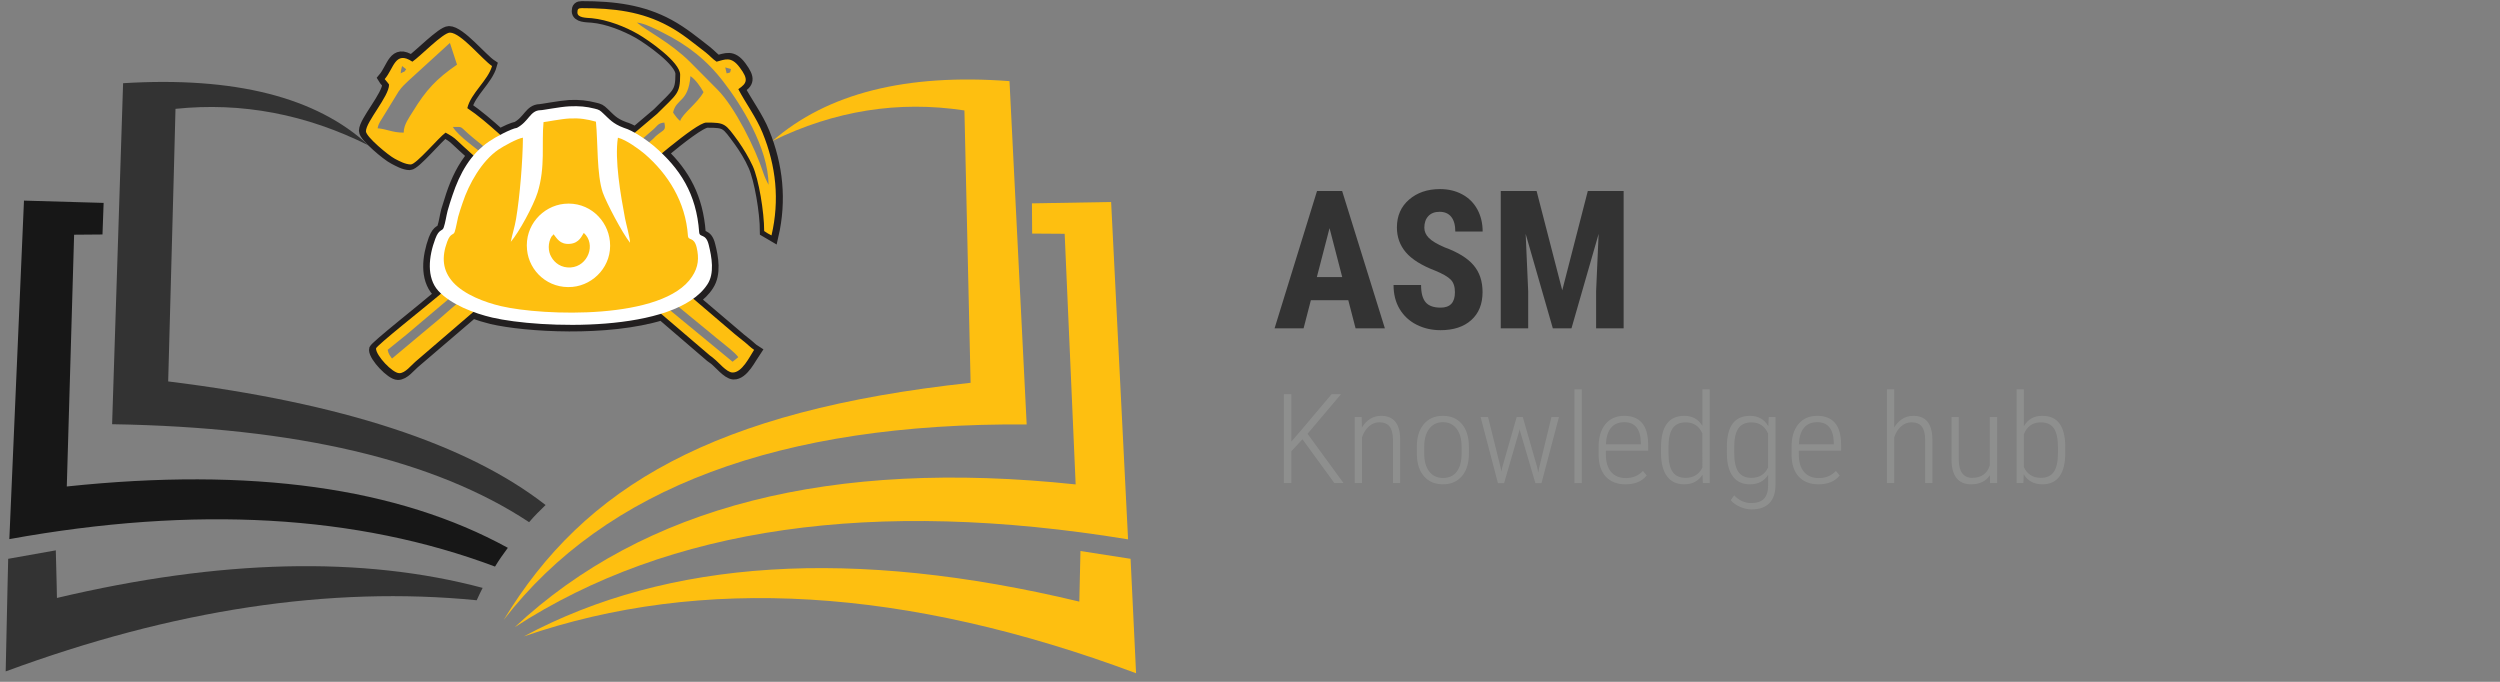 <?xml version="1.0" encoding="utf-8"?>
<!-- Generator: Adobe Illustrator 16.0.0, SVG Export Plug-In . SVG Version: 6.00 Build 0)  -->
<!DOCTYPE svg PUBLIC "-//W3C//DTD SVG 1.1//EN" "http://www.w3.org/Graphics/SVG/1.1/DTD/svg11.dtd">
<svg version="1.1" id="Layer_1" xmlns="http://www.w3.org/2000/svg" xmlns:xlink="http://www.w3.org/1999/xlink" x="0px" y="0px"
	 width="440px" height="120px" viewBox="0 0 440 120" enable-background="new 0 0 440 120" xml:space="preserve">
<rect x="0" y="0" width="440" height="120" fill="#808080" stroke="none"/>
<g>
	<g>
		<path fill="none" stroke="#221F20" stroke-width="1.984" stroke-miterlimit="10" d="M117.735,4.373
			c2.497,1.369,4.432,2.98,6.605,4.672c0.807,0.645,1.209,1.17,1.934,1.652c1.49-0.322,2.578-1.047,4.108,1.008
			c1.612,2.174,1.329,2.818-0.241,3.867c1.329,2.537,3.223,5.033,4.311,7.732c2.376,5.842,3.021,11.924,1.57,18.207
			c-0.564-0.322-0.766-0.443-1.289-0.764c0-3.465-1.007-9.225-2.054-11.563c-0.685-1.57-1.612-3.061-2.538-4.35
			c-2.336-3.184-2.296-3.344-5.68-3.344c-1.047,0-4.673,2.779-7.855,5.438c3.827,3.666,6.164,7.896,6.606,13.979
			c0.081,1.047,1.169,0.08,1.692,2.256c0.564,2.176,1.047,5.035-0.242,7.008c-0.604,0.969-1.45,1.773-2.496,2.539l7.25,6.162
			c0.645,0.564,1.168,1.008,1.853,1.531s1.048,0.967,1.692,1.371c-0.807,1.17-2.176,4.108-3.867,4.026
			c-1.048-0.079-2.457-1.852-3.304-2.536c-0.442-0.361-0.523-0.32-1.007-0.767l-8.298-7.127c-9.587,2.939-23.887,2.092-29.97,0.684
			c-1.006-0.242-2.175-0.605-3.303-1.008l-10.313,8.823c-0.725,0.604-1.771,2.014-2.859,2.014c-1.168,0-4.108-3.104-4.108-4.35
			c0-0.445,8.982-7.534,10.875-9.186c0.161-0.162,0.363-0.322,0.646-0.564c-0.162-0.16-0.322-0.32-0.484-0.482
			c-2.094-2.336-1.691-6.082-0.563-9.184c0.726-1.895,1.288-1.248,1.53-2.055c0.282-0.805,0.443-2.055,0.686-2.982
			c0.281-0.926,0.563-1.811,0.846-2.697c0.886-2.658,2.055-5.076,3.746-7.049c-1.329-1.209-2.377-2.135-2.82-2.578
			c-0.685-0.686-1.289-1.047-2.135-1.492c-1.168,0.807-5.195,5.682-6.162,5.682c-0.927,0-2.055-0.645-2.82-1.049
			c-1.128-0.563-5.115-3.906-5.115-4.873c0-1.65,4.108-6.203,4.108-8.217c0-0.162-0.604-0.725-0.765-1.008
			c1.61-1.893,1.813-5.156,4.873-3.102c1.369-0.928,5.438-5.117,6.646-5.117c1.934,0,5.801,4.795,7.452,5.883
			c-0.685,2.537-3.746,4.834-4.351,7.451c1.934,1.33,3.908,3.021,5.841,4.754c1.089-0.604,2.296-1.168,2.94-1.248
			c2.135-1.129,2.336-3.061,4.109-3.102c0.322,0,3.464-0.605,5.195-0.727c1.773-0.08,3.021,0.08,4.472,0.443
			c0.846,0.203,0.927,0.242,1.571,0.846c1.007,0.928,1.611,1.813,3.625,2.539c0.564,0.16,1.249,0.482,1.934,0.885l3.947-3.344
			c3.506-3.543,4.109-3.543,4.109-6.969c0-2.256-5.721-6.162-7.451-7.168c-2.297-1.289-5.439-2.578-8.219-2.82
			c-1.007-0.08-2.578-0.041-2.578-1.049c0-0.563,0.202-0.764,0.766-0.764C108.147,1.191,113.062,1.835,117.735,4.373L117.735,4.373z
			"/>
		<path fill="#333333" d="M96.023,88.885C82.288,78.17,60.173,70.918,29.6,67.131c0.886-31.983,1.288-47.975,1.288-47.975
			c11.643-1.207,22.961,0.926,33.998,6.445c-9.145-8.5-23.564-12.164-43.222-10.957c-1.289,40-1.934,60.018-1.934,60.018
			c32.386,0.525,56.837,6.287,73.393,17.242C94.009,90.857,94.976,89.891,96.023,88.885L96.023,88.885z"/>
		<path fill="#171717" d="M13.044,41.31l4.994-0.041l0.201-5.559c-9.748-0.281-14.018-0.402-14.018-0.402
			C2.489,75.027,1.644,94.885,1.644,94.885c32.669-5.922,61.148-4.309,85.478,4.834c0.685-1.129,1.45-2.215,2.256-3.303
			C70.001,85.781,44.142,82.195,11.755,85.621C12.601,56.093,13.044,41.31,13.044,41.31L13.044,41.31z"/>
		<path fill="#333333" d="M1,118.168C1.282,104.674,1.442,98.35,1.442,98.35l8.379-1.49c0.161,5.601,0.201,8.38,0.201,8.38
			c28.762-6.81,53.735-7.412,74.924-1.773c-0.362,0.726-0.726,1.451-1.047,2.177C58.077,103.102,30.446,107.291,1,118.168L1,118.168
			z"/>
		<path fill="#FEBF10" d="M180.694,74.703c-43.422-0.32-74.117,11.158-92.043,34.4c14.22-23.482,36.979-36.855,82.174-41.732
			c-0.725-31.942-1.087-47.932-1.087-47.932c-11.601-1.775-22.88,0.039-33.756,5.355c9.628-8.377,23.524-11.883,41.69-10.514
			C179.688,54.564,180.694,74.703,180.694,74.703L180.694,74.703z"/>
		<path fill="#FEBF10" d="M198.539,94.926c-44.792-7.332-80.764-2.176-107.954,15.467c22.799-21.309,55.709-29.688,98.73-25.135
			c-1.289-29.405-1.934-44.11-1.934-44.11l-5.721-0.039l-0.039-5.316c8.74-0.162,13.937-0.242,13.937-0.242
			C197.532,75.146,198.539,94.926,198.539,94.926L198.539,94.926z"/>
		<path fill="#FEBF10" d="M189.96,105.883c-39.799-9.547-72.387-7.494-97.764,6.121c31.339-10.795,67.27-8.621,107.753,6.486
			c-0.645-13.412-0.967-20.141-0.967-20.141l-8.821-1.369C190.04,102.781,189.96,105.883,189.96,105.883L189.96,105.883z"/>
		<path fill="#FEBF10" d="M68.995,63.104c-0.363-0.524-0.605-0.727-0.766-1.53l3.383-2.739c1.169-1.008,2.256-1.893,3.425-2.9
			l13.695-11.563c1.49-1.168,5.962-5.154,7.009-5.719c0.201,0.766,0.363,0.725,0.523,1.531c-0.766,0.523-1.006,0.645-1.731,1.328
			L79.347,54.363c-1.209,1.047-2.215,1.973-3.424,2.939L68.995,63.104z M79.709,22.339c2.015,0,0.927-0.244,3.626,1.973
			c1.088,0.887,1.974,1.611,3.061,2.539c1.129,0.885,1.975,1.611,3.063,2.535l35.85,29.447c0.604,0.482,0.927,0.805,1.531,1.248
			c0.886,0.726,2.537,1.976,3.102,2.78l-1.007,0.807l-12.327-10.153c-2.054-1.813-4.107-3.303-6.122-5.115l-6.243-5.236
			c-2.015-1.813-4.109-3.303-6.123-5.076L85.751,27.736C84.423,26.566,80.515,23.869,79.709,22.339L79.709,22.339z M102.388,35.349
			l-0.967-0.805l13.334-11.563c0.926-0.725,0.967-1.33,2.174-1.41c0.283,1.371-0.039,1.209-1.047,2.014
			c-0.443,0.324-0.564,0.484-0.926,0.848l-8.54,7.533c-0.726,0.684-1.169,0.885-1.934,1.65
			C103.838,34.261,103.112,34.826,102.388,35.349L102.388,35.349z M119.708,21.291c-0.402-0.281-0.967-1.047-1.248-1.49
			c0.564-2.537,2.658-1.691,3.062-6.404c0.927,0.645,1.731,1.813,2.296,2.818C122.811,18.109,120.071,20.042,119.708,21.291
			L119.708,21.291z M127.644,11.865l1.008,0.283c-0.201,0.764,0,0.563-0.766,0.764L127.644,11.865z M70.525,12.912
			c0.04-0.684,0.12-0.725,0.241-1.289l0.725,0.564C70.928,12.953,71.371,12.388,70.525,12.912L70.525,12.912z M71.05,23.345
			c-2.016,0-2.982-0.645-4.593-0.766c0.201-1.008,0.604-1.369,1.087-2.215l2.619-4.271c0.604-0.844,0.967-1.166,1.691-1.852
			l7.331-6.688l1.249,3.826c-3.626,2.498-5.438,4.432-7.774,8.26C72.016,20.687,71.05,21.935,71.05,23.345L71.05,23.345z
			 M112.096,3.968c1.369,0.121,3.505,1.25,4.552,1.773c4.351,2.176,7.734,4.795,10.715,8.701c2.939,3.787,7.895,11.561,7.895,18.086
			l-0.483-1.006c-0.161-0.363-0.281-0.646-0.442-1.129c-1.41-4.35-5.035-11.602-8.057-14.621l-4.834-4.875
			C117.896,7.394,113.586,5.298,112.096,3.968L112.096,3.968z M112.096,3.968l-0.564-0.119L112.096,3.968z M111.048,3.447
			l0.081,0.08C111.129,3.527,111.048,3.486,111.048,3.447L111.048,3.447z M101.622,2.197c0,0.967,1.571,0.928,2.539,1.008
			c2.777,0.281,5.88,1.49,8.176,2.82c1.732,1.006,7.371,4.873,7.371,7.129c0,3.383-0.563,3.383-4.067,6.889l-13.253,11.199
			c-0.887,0.725-1.853,1.691-2.819,2.295c-2.255-1.531-4.189-3.666-6.364-5.357c-3.586-2.779-7.252-6.688-10.957-9.145
			c0.604-2.617,3.666-4.914,4.35-7.412c-1.65-1.086-5.477-5.881-7.411-5.881c-1.208,0-5.236,4.189-6.606,5.115
			c-3.061-2.053-3.262,1.209-4.873,3.063c0.2,0.281,0.765,0.846,0.765,1.008c0,2.014-4.067,6.523-4.067,8.176
			c0,0.967,3.986,4.27,5.075,4.834c0.765,0.404,1.893,1.008,2.819,1.008c0.967,0,4.955-4.793,6.123-5.6
			c0.805,0.443,1.449,0.807,2.094,1.449c1.773,1.732,12.487,11.158,14.219,12.326C93.65,38.732,79.31,50.172,76.972,52.226
			c-1.893,1.611-10.795,8.66-10.795,9.104c0,1.248,2.9,4.35,4.109,4.35c1.047,0,2.094-1.408,2.818-2.012L89.417,49.65
			c0.403-0.324,0.523-0.525,0.926-0.848c0.484-0.443,0.525-0.402,1.008-0.805l2.699-2.377c0.443-0.402,0.443-0.322,0.886-0.686
			c1.53-1.287,2.94-2.859,4.633-3.986c1.974,1.289,5.276,4.309,7.21,6.041c0.443,0.402,0.523,0.564,1.088,0.969
			c0.846,0.684,1.168,1.086,2.054,1.771l14.704,12.567c0.482,0.443,0.563,0.402,1.006,0.808c0.846,0.645,2.216,2.416,3.264,2.457
			c1.691,0.08,3.061-2.82,3.826-3.988c-0.604-0.402-0.967-0.807-1.652-1.37c-0.685-0.523-1.207-0.967-1.852-1.49l-14.301-12.205
			c-0.685-0.523-1.168-1.008-1.813-1.49c-0.684-0.525-1.088-1.008-1.771-1.531c-0.847-0.645-6.405-5.076-7.17-6.121
			c2.577-1.734,4.873-4.029,7.209-6.043c1.732-1.451,11.118-9.75,12.931-9.75c3.343,0,3.343,0.162,5.64,3.303
			c0.926,1.33,1.813,2.781,2.537,4.352c1.048,2.297,2.015,8.057,2.015,11.441c0.523,0.361,0.726,0.48,1.289,0.764
			c1.45-6.203,0.806-12.246-1.571-18.047c-1.088-2.697-2.94-5.154-4.27-7.693c1.53-1.047,1.852-1.691,0.241-3.826
			c-1.53-2.055-2.618-1.369-4.067-1.008c-0.726-0.482-1.129-1.006-1.935-1.65c-2.175-1.652-4.067-3.303-6.565-4.633
			c-4.673-2.537-9.547-3.141-15.227-3.141C101.783,1.433,101.622,1.593,101.622,2.197L101.622,2.197z"/>
		<path fill="#FFFFFF" d="M95.057,19.398c-1.772,0.08-1.974,1.975-4.069,3.102c-1.086,0.162-3.906,1.691-4.873,2.375
			c-3.344,2.258-5.196,5.641-6.486,9.508c-0.281,0.887-0.604,1.771-0.846,2.697c-0.24,0.928-0.402,2.137-0.684,2.941
			c-0.242,0.766-0.807,0.162-1.49,2.016c-1.169,3.102-1.571,6.807,0.523,9.143c2.215,2.416,6.363,3.986,9.506,4.713
			c8.298,1.934,32.225,2.82,37.865-5.842c1.288-1.932,0.765-4.793,0.241-6.928c-0.524-2.174-1.612-1.207-1.691-2.254
			c-0.483-6.77-3.345-11.199-7.937-15.146c-1.087-0.928-3.625-2.74-5.316-3.223c-1.974-0.727-2.619-1.611-3.586-2.498
			c-0.644-0.604-0.725-0.684-1.57-0.887c-1.45-0.361-2.658-0.482-4.432-0.402C98.521,18.792,95.379,19.439,95.057,19.398
			L95.057,19.398z"/>
		<path fill="#FEBF10" d="M92.761,43.97c-0.443-4.271,2.738-7.695,6.525-8.096c4.35-0.445,7.693,2.818,8.057,6.605
			c0.442,4.229-2.779,7.652-6.566,8.014C96.507,50.898,93.123,47.753,92.761,43.97L92.761,43.97z M97.231,41.47
			c-0.08,0.082-0.08,0.082-0.16,0.162c-0.646,1.088-0.646,2.578-0.041,3.586c0.564,1.045,1.773,1.973,3.424,1.852
			c3.021-0.201,4.512-4.068,2.297-6.082c-0.322,0.402-0.726,1.813-2.498,1.934c-1.732,0.121-2.256-1.006-2.82-1.691L97.231,41.47z
			 M95.661,21.492c-0.363,3.787,0.362,7.895-1.048,12.406c-0.726,2.297-3.303,7.051-4.712,8.662c0.24-1.291,0.684-2.58,0.926-4.029
			c0.685-4.107,1.168-10.189,1.209-14.299c-0.968,0.121-3.465,1.529-4.311,2.094c-2.94,2.016-5.196,6.002-6.324,9.426
			c-0.281,0.807-0.523,1.572-0.766,2.416c-0.201,0.807-0.362,1.895-0.604,2.619c-0.202,0.684-0.725,0.121-1.33,1.773
			c-1.008,2.738-0.805,5.074,1.047,7.129c1.975,2.174,5.641,3.545,8.42,4.189c7.371,1.732,28.639,2.498,33.635-5.197
			c1.128-1.691,1.249-3.262,0.805-5.154c-0.482-1.936-1.449-1.088-1.529-2.016c-0.403-6.002-3.545-10.916-7.614-14.42
			c-0.966-0.807-3.182-2.457-4.712-2.859c-0.605,3.865,0.482,10.109,1.248,14.178c0.201,1.047,0.887,3.465,0.887,4.311
			c-1.33-1.652-4.149-7.01-4.795-8.822c-1.086-3.182-0.846-8.861-1.207-12.486c-1.652-0.443-2.779-0.645-4.633-0.563
			C98.722,20.929,95.942,21.492,95.661,21.492L95.661,21.492z"/>
	</g>
	<g>
		<g enable-background="new    ">
			<path fill="#8E8F8E" d="M229.234,77.312l-1.957,2.105v5.607h-1.32V69.384h1.32v8.336l1.853-2.148l5.224-6.188h1.656l-5.884,6.961
				l6.336,8.68h-1.61L229.234,77.312z"/>
			<path fill="#8E8F8E" d="M239.658,73.401l0.035,1.848c0.37-0.63,0.844-1.132,1.419-1.504s1.229-0.559,1.963-0.559
				c2.186,0,3.305,1.351,3.358,4.05v7.788h-1.273v-7.659c-0.008-1.038-0.205-1.805-0.591-2.299s-0.992-0.741-1.818-0.741
				c-0.672,0-1.276,0.235-1.813,0.704c-0.537,0.469-0.944,1.111-1.222,1.928v8.067h-1.286V73.401H239.658z"/>
			<path fill="#8E8F8E" d="M249.364,78.622c0-1.676,0.409-3.001,1.228-3.975s1.935-1.461,3.348-1.461
				c1.42,0,2.538,0.479,3.353,1.439s1.226,2.281,1.233,3.964v1.235c0,1.704-0.411,3.033-1.233,3.985
				c-0.822,0.953-1.933,1.429-3.33,1.429s-2.505-0.466-3.323-1.396c-0.819-0.931-1.244-2.213-1.274-3.846V78.622z M250.661,79.819
				c0,1.337,0.292,2.39,0.875,3.155c0.583,0.765,1.392,1.147,2.426,1.147c1.059,0,1.867-0.368,2.427-1.105s0.844-1.792,0.852-3.165
				v-1.234c0-1.338-0.294-2.391-0.881-3.16c-0.586-0.769-1.394-1.153-2.42-1.153c-0.996,0-1.788,0.376-2.375,1.127
				s-0.888,1.784-0.903,3.101V79.819z"/>
			<path fill="#8E8F8E" d="M264.132,82.382l0.104,0.645l0.14-0.698l2.56-8.927h1.077l2.536,8.852l0.186,0.913l0.15-0.816
				l2.166-8.948h1.32l-3.069,11.623h-1.077l-2.722-9.238l-0.058-0.279l-0.047,0.29l-2.675,9.228h-1.089l-3.047-11.623h1.31
				L264.132,82.382z"/>
			<path fill="#8E8F8E" d="M278.401,85.024h-1.298v-16.5h1.298V85.024z"/>
			<path fill="#8E8F8E" d="M286.092,85.239c-1.476,0-2.63-0.447-3.464-1.343c-0.833-0.895-1.258-2.17-1.273-3.824v-1.418
				c0-1.704,0.401-3.041,1.204-4.012c0.804-0.971,1.907-1.456,3.313-1.456c1.359,0,2.396,0.412,3.11,1.235
				c0.714,0.824,1.079,2.084,1.095,3.781v1.117h-7.448v0.655c0,1.332,0.308,2.36,0.921,3.083c0.614,0.724,1.48,1.085,2.601,1.085
				c1.235,0,2.235-0.419,3-1.257l0.672,0.795C289.002,84.721,287.76,85.239,286.092,85.239z M285.871,74.304
				c-1.012,0-1.789,0.331-2.334,0.993c-0.544,0.663-0.843,1.632-0.897,2.906h6.15v-0.312
				C288.729,75.5,287.755,74.304,285.871,74.304z"/>
			<path fill="#8E8F8E" d="M292.346,78.676c0-1.818,0.344-3.188,1.031-4.109c0.687-0.92,1.706-1.38,3.058-1.38
				c1.421,0,2.482,0.591,3.185,1.772v-6.435h1.286v16.5H299.7l-0.058-1.493c-0.703,1.139-1.776,1.708-3.22,1.708
				c-1.32,0-2.326-0.466-3.018-1.396c-0.69-0.931-1.044-2.252-1.06-3.964V78.676z M293.654,79.761c0,1.489,0.241,2.585,0.725,3.287
				c0.482,0.702,1.248,1.053,2.299,1.053c1.351,0,2.332-0.598,2.941-1.794V76.28c-0.579-1.296-1.556-1.944-2.93-1.944
				c-1.051,0-1.816,0.348-2.3,1.042c-0.482,0.694-0.728,1.769-0.735,3.223V79.761z"/>
			<path fill="#8E8F8E" d="M303.929,78.676c0-1.833,0.339-3.207,1.019-4.119c0.68-0.914,1.699-1.37,3.058-1.37
				c1.444,0,2.518,0.612,3.22,1.837l0.07-1.622h1.192v11.956c-0.008,1.403-0.368,2.471-1.083,3.201
				c-0.714,0.73-1.755,1.096-3.121,1.096c-0.688,0-1.38-0.157-2.079-0.472s-1.229-0.698-1.593-1.15l0.603-0.859
				c0.857,0.909,1.85,1.364,2.977,1.364c1.042,0,1.801-0.257,2.276-0.771c0.475-0.514,0.716-1.295,0.724-2.344v-1.848
				c-0.703,1.11-1.769,1.665-3.197,1.665c-1.305,0-2.303-0.454-2.993-1.364c-0.691-0.909-1.049-2.224-1.071-3.942V78.676z
				 M305.226,79.761c0,1.489,0.243,2.585,0.729,3.287s1.251,1.053,2.293,1.053c1.391,0,2.371-0.612,2.942-1.837v-5.94
				c-0.579-1.325-1.552-1.987-2.919-1.987c-1.05,0-1.818,0.348-2.305,1.042s-0.733,1.769-0.741,3.223V79.761z"/>
			<path fill="#8E8F8E" d="M320.051,85.239c-1.475,0-2.629-0.447-3.463-1.343c-0.834-0.895-1.259-2.17-1.274-3.824v-1.418
				c0-1.704,0.401-3.041,1.205-4.012c0.803-0.971,1.907-1.456,3.313-1.456c1.358,0,2.396,0.412,3.109,1.235
				c0.715,0.824,1.079,2.084,1.095,3.781v1.117h-7.447v0.655c0,1.332,0.307,2.36,0.921,3.083c0.613,0.724,1.48,1.085,2.6,1.085
				c1.235,0,2.235-0.419,3-1.257l0.672,0.795C322.962,84.721,321.719,85.239,320.051,85.239z M319.831,74.304
				c-1.012,0-1.79,0.331-2.334,0.993c-0.544,0.663-0.844,1.632-0.897,2.906h6.15v-0.312C322.688,75.5,321.715,74.304,319.831,74.304
				z"/>
			<path fill="#8E8F8E" d="M333.382,75.228c0.371-0.623,0.84-1.118,1.407-1.487s1.218-0.554,1.951-0.554
				c2.186,0,3.306,1.351,3.359,4.05v7.788h-1.274v-7.659c-0.008-1.038-0.204-1.805-0.591-2.299
				c-0.386-0.494-0.992-0.741-1.818-0.741c-0.671,0-1.275,0.235-1.813,0.704c-0.536,0.469-0.943,1.111-1.222,1.928v8.067h-1.285
				v-16.5h1.285V75.228z"/>
			<path fill="#8E8F8E" d="M350.223,83.639c-0.711,1.067-1.811,1.601-3.301,1.601c-1.135,0-1.992-0.365-2.571-1.096
				s-0.873-1.805-0.881-3.223v-7.52h1.274v7.487c0,1.053,0.201,1.852,0.603,2.396s0.98,0.816,1.737,0.816
				c1.621,0,2.66-0.73,3.115-2.191v-8.508h1.298v11.623h-1.251L350.223,83.639z"/>
			<path fill="#8E8F8E" d="M363.484,79.761c0,1.79-0.338,3.151-1.014,4.082s-1.682,1.396-3.018,1.396
				c-1.475,0-2.567-0.591-3.277-1.772l-0.058,1.558h-1.193v-16.5h1.274v6.499c0.702-1.225,1.779-1.837,3.231-1.837
				c1.351,0,2.358,0.442,3.022,1.327s1.008,2.203,1.031,3.958V79.761z M362.198,78.676c0-1.475-0.235-2.567-0.706-3.276
				c-0.472-0.709-1.243-1.063-2.316-1.063c-1.429,0-2.421,0.698-2.977,2.095v5.758c0.262,0.608,0.648,1.079,1.158,1.413
				c0.51,0.332,1.123,0.499,1.841,0.499c1.027,0,1.782-0.345,2.265-1.036s0.728-1.768,0.735-3.229V78.676z"/>
		</g>
		<g enable-background="new    ">
			<path fill="#333333" d="M237.299,52.836h-6.586l-1.28,4.947h-5.107l7.472-24.172h4.418l7.521,24.172h-5.156L237.299,52.836z
				 M231.765,48.769h4.467l-2.233-8.616L231.765,48.769z"/>
			<path fill="#333333" d="M256.069,51.441c0-0.985-0.249-1.729-0.747-2.233c-0.498-0.503-1.404-1.026-2.718-1.569
				c-2.397-0.918-4.122-1.995-5.173-3.229c-1.051-1.234-1.576-2.692-1.576-4.375c0-2.036,0.714-3.671,2.143-4.906
				c1.429-1.234,3.243-1.851,5.443-1.851c1.467,0,2.775,0.313,3.926,0.938c1.148,0.625,2.033,1.508,2.652,2.648
				c0.617,1.14,0.928,2.435,0.928,3.885h-4.813c0-1.129-0.238-1.989-0.714-2.582c-0.477-0.592-1.163-0.888-2.062-0.888
				c-0.843,0-1.5,0.252-1.971,0.755c-0.471,0.504-0.705,1.182-0.705,2.034c0,0.664,0.262,1.265,0.787,1.801
				c0.525,0.537,1.457,1.093,2.793,1.668c2.331,0.853,4.025,1.898,5.082,3.138c1.057,1.24,1.585,2.817,1.585,4.731
				c0,2.103-0.663,3.747-1.987,4.931c-1.324,1.185-3.126,1.776-5.402,1.776c-1.545,0-2.951-0.321-4.221-0.963
				c-1.271-0.642-2.264-1.561-2.98-2.756c-0.718-1.195-1.076-2.606-1.076-4.233h4.845c0,1.395,0.269,2.407,0.805,3.038
				s1.412,0.946,2.628,0.946C255.227,54.147,256.069,53.246,256.069,51.441z"/>
			<path fill="#333333" d="M270.439,33.611l4.516,17.481l4.5-17.481h6.306v24.172h-4.845v-6.541l0.443-10.077l-4.778,16.618h-3.284
				l-4.779-16.618l0.443,10.077v6.541h-4.828V33.611H270.439z"/>
		</g>
	</g>
</g>
</svg>
